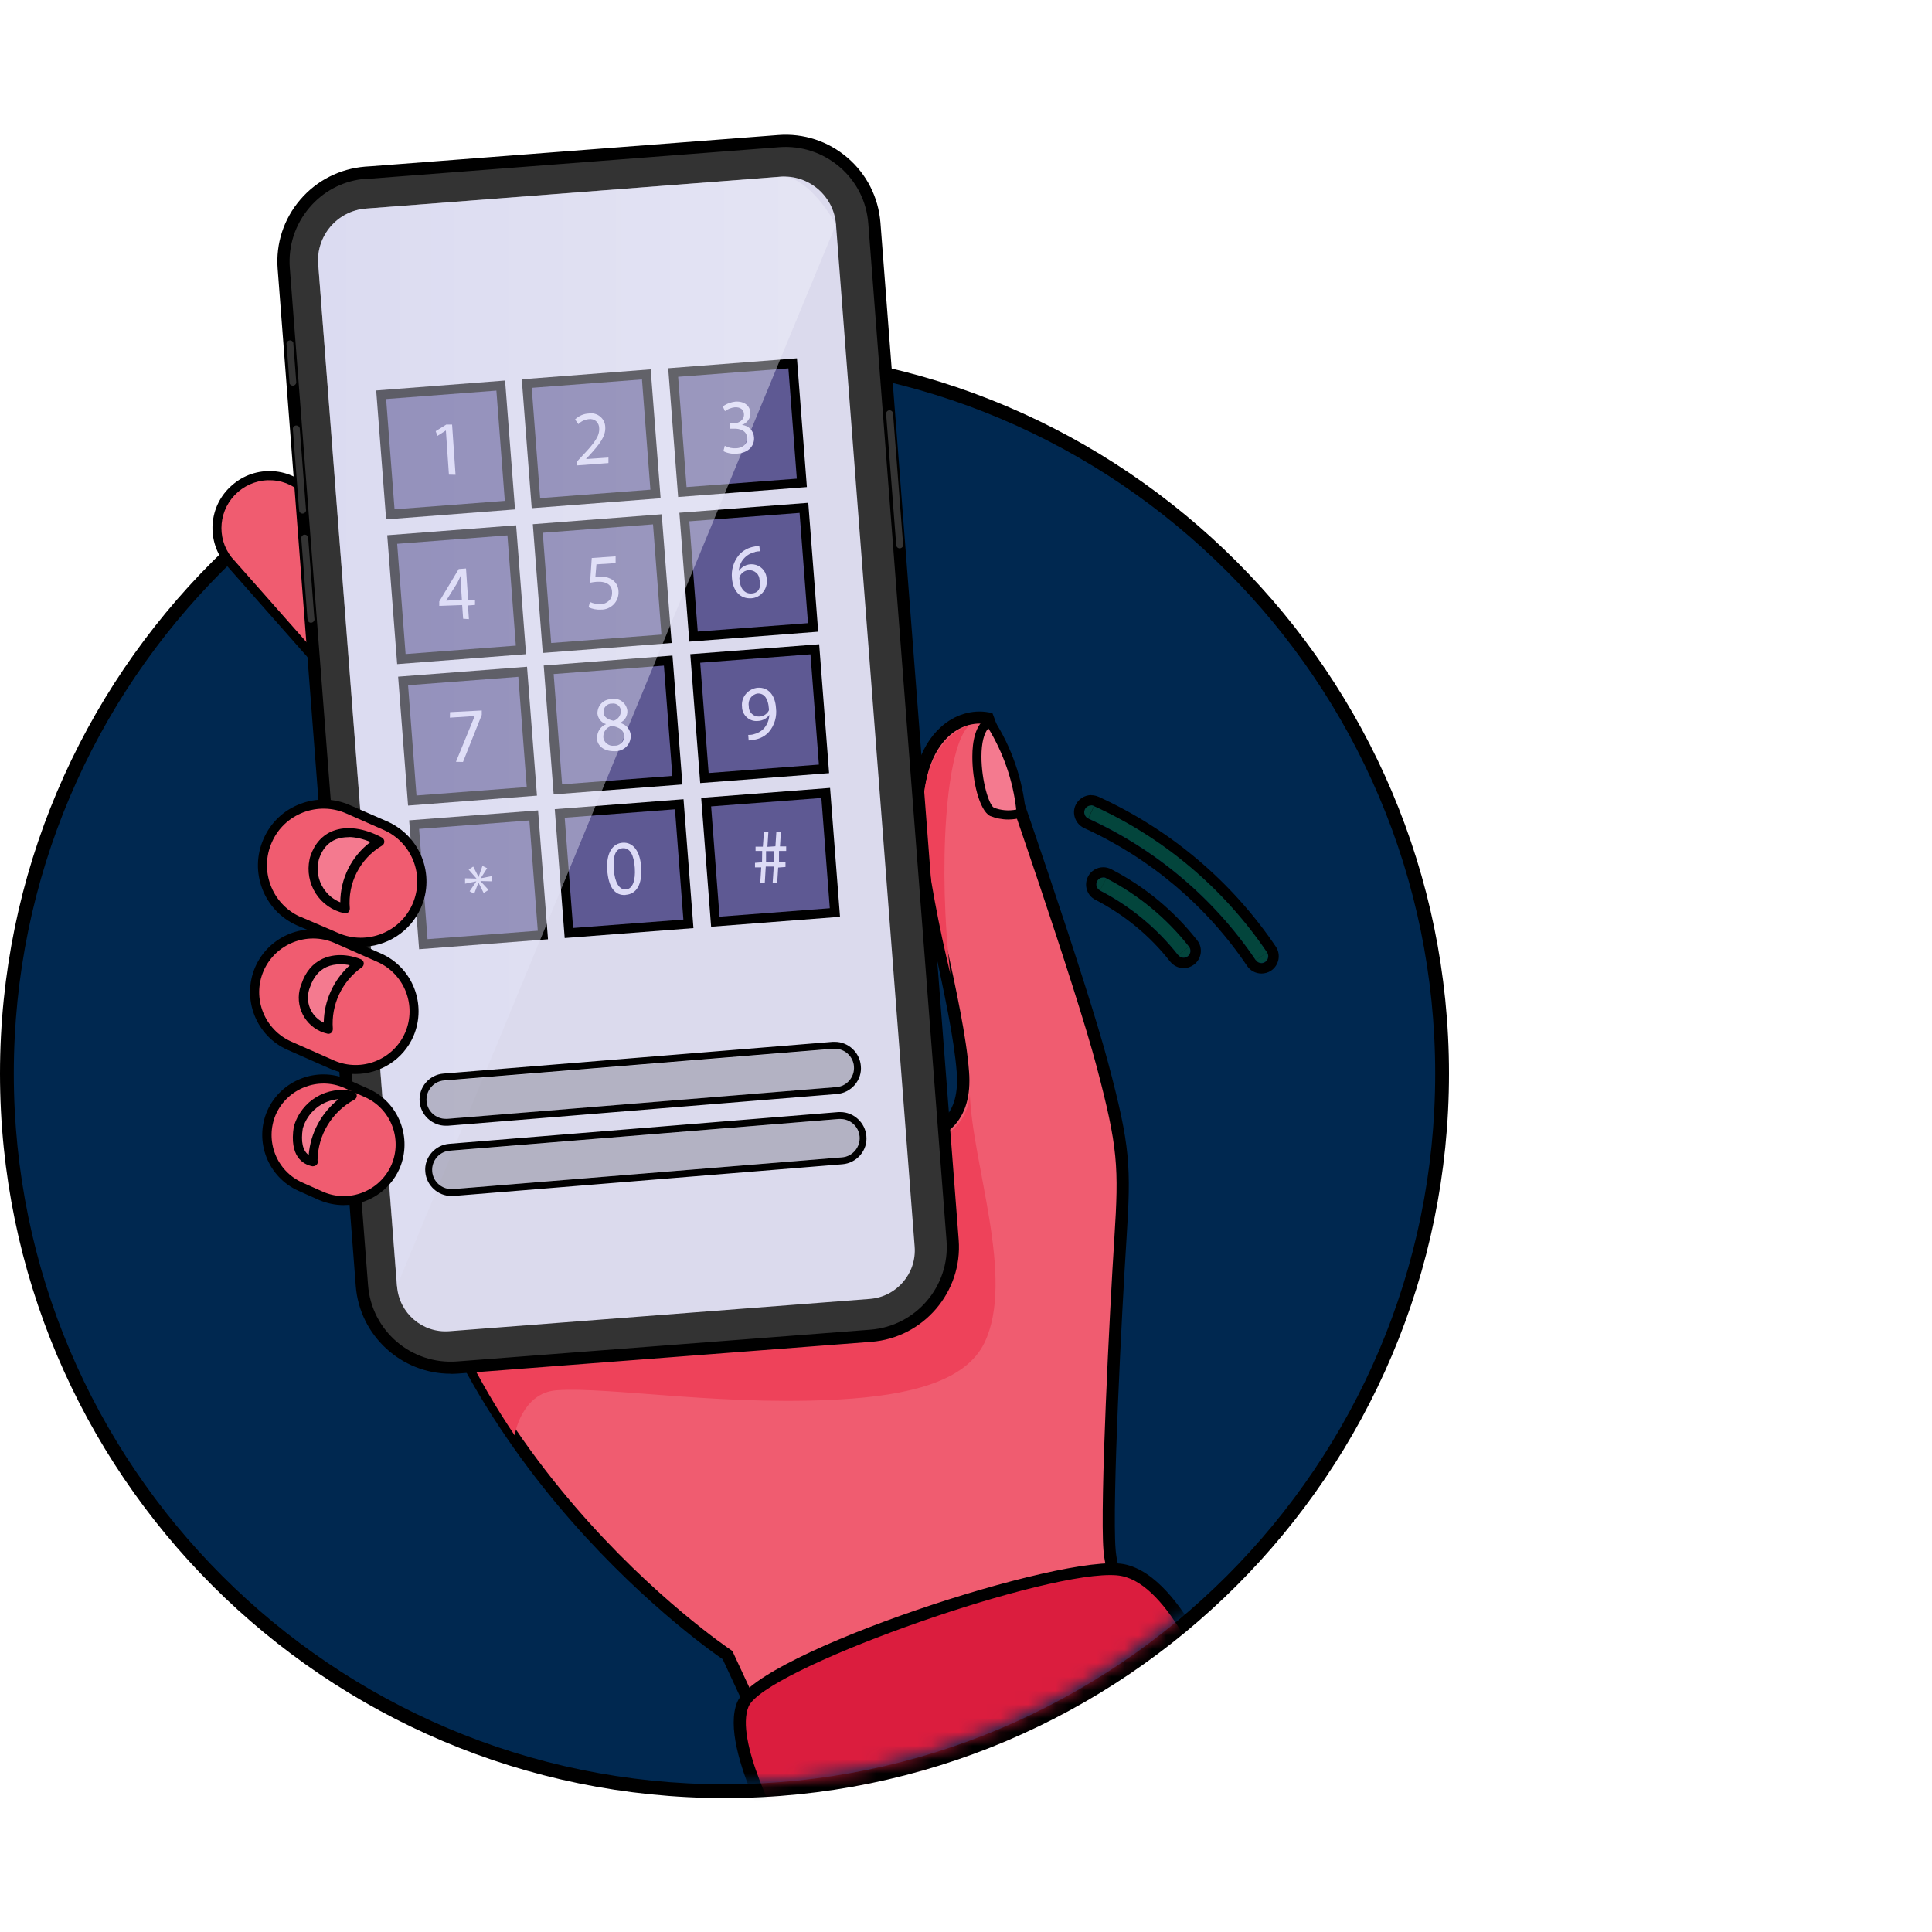 <svg width="140" height="140" viewBox="0 0 140 140" fill="none" xmlns="http://www.w3.org/2000/svg">
<path d="M52.5 129.795C81.219 129.795 104.5 106.514 104.5 77.795C104.5 49.077 81.219 25.795 52.5 25.795C23.781 25.795 0.5 49.077 0.5 77.795C0.5 106.514 23.781 129.795 52.5 129.795Z" fill="#002850"/>
<path d="M52.5 130.295C23.55 130.295 0 106.745 0 77.795C0 48.845 23.55 25.295 52.5 25.295C81.45 25.295 105 48.845 105 77.795C105 106.745 81.45 130.295 52.5 130.295ZM52.5 26.295C24.1 26.295 1 49.395 1 77.795C1 106.195 24.1 129.295 52.5 129.295C80.9 129.295 104 106.195 104 77.795C104 49.395 80.9 26.295 52.5 26.295Z" fill="black"/>
<mask id="mask0_4_2916" style="mask-type:alpha" maskUnits="userSpaceOnUse" x="0" y="25" width="104" height="105">
<path d="M52 129.295C80.719 129.295 104 106.014 104 77.295C104 48.577 80.719 25.295 52 25.295C23.281 25.295 0 48.577 0 77.295C0 106.014 23.281 129.295 52 129.295Z" fill="black"/>
</mask>
<g mask="url(#mask0_4_2916)">
<path fill-rule="evenodd" clip-rule="evenodd" d="M28.37 80.795C30.65 105.415 52.71 119.935 52.71 119.935L59.44 134.425L86.2 122.625C82.86 118.045 80.63 115.385 80.39 112.285C80.13 108.935 80.84 95.085 81.18 89.755C81.52 84.425 81.42 83.005 79.87 77.155C78.32 71.305 72.59 54.695 71.58 52.045C69.06 51.585 66.09 53.985 66.53 59.665C66.89 64.355 69.39 72.745 69.77 77.675C70.15 82.605 65.76 82.415 65.76 82.415C65.76 82.415 26.08 56.185 28.37 80.805V80.795Z" fill="#F05C70"/>
<path d="M59.23 135.005L52.37 120.235C50.7 119.085 30.13 104.515 27.93 80.845C27.48 75.955 28.63 72.645 31.37 71.005C40.46 65.565 63.89 80.655 65.9 81.975C66.28 81.995 67.55 81.915 68.42 81.035C69.14 80.315 69.44 79.195 69.33 77.715C69.14 75.245 68.4 71.845 67.69 68.555C66.96 65.215 66.28 62.055 66.1 59.705C65.86 56.595 66.6 54.095 68.19 52.675C69.18 51.785 70.45 51.395 71.67 51.625L71.91 51.665L72 51.895C73.03 54.595 78.75 71.145 80.31 77.045C81.91 83.075 81.97 84.495 81.63 89.795C81.29 95.035 80.58 108.945 80.84 112.265C81.04 114.875 82.79 117.245 85.44 120.845L86.89 122.825L59.23 135.025V135.005ZM36.38 70.695C34.62 70.695 33.07 71.015 31.83 71.755C29.41 73.205 28.4 76.235 28.82 80.755C31.06 104.875 52.75 119.415 52.97 119.565L53.07 119.635L59.67 133.845L85.53 122.435L84.73 121.345C81.99 117.625 80.18 115.175 79.96 112.315C79.7 108.955 80.41 94.985 80.75 89.725C81.08 84.555 81.02 83.165 79.46 77.265C77.95 71.545 72.51 55.765 71.27 52.445C70.4 52.365 69.5 52.675 68.78 53.325C67.98 54.045 66.69 55.815 66.98 59.635C67.16 61.915 67.87 65.195 68.56 68.365C69.28 71.685 70.03 75.125 70.22 77.645C70.36 79.405 69.96 80.755 69.05 81.665C67.73 82.985 65.82 82.855 65.74 82.855H65.63L65.53 82.785C65.32 82.645 47.11 70.705 36.38 70.705V70.695Z" fill="black"/>
<path fill-rule="evenodd" clip-rule="evenodd" d="M70.28 52.525C68.3 53.165 66.57 55.625 66.91 60.035C67.37 63.585 68.02 67.105 68.87 70.585C67.96 63.005 68.5 53.945 70.28 52.525Z" fill="#EE425A"/>
<path fill-rule="evenodd" clip-rule="evenodd" d="M66.25 82.805C66.25 82.805 64.59 81.725 61.95 80.155C52.1 83.025 36.61 88.375 31 91.335C32.52 95.825 34.64 100.085 37.29 104.005C37.31 103.905 37.82 100.935 40.33 100.745C44.13 100.455 53.09 102.015 61.77 101.345C66.69 100.965 70.11 99.815 71.33 97.315C73.59 92.655 70.43 84.365 70.27 79.125C70.27 79.215 70.27 79.295 70.26 79.385C70.1 81.435 68.3 82.965 66.25 82.805Z" fill="#EE425A"/>
<path fill-rule="evenodd" clip-rule="evenodd" d="M71.68 52.305C70.08 53.125 70.94 58.325 71.86 58.815C72.54 59.095 73.29 59.125 73.99 58.905C73.78 56.555 72.99 54.285 71.71 52.305H71.67H71.68Z" fill="#F47A8F"/>
<path d="M73.06 59.385C72.61 59.385 72.16 59.295 71.74 59.125C70.96 58.715 70.45 56.535 70.46 54.815C70.46 53.785 70.66 52.465 71.53 52.015L71.69 51.975H71.89L72 52.125C73.31 54.145 74.11 56.485 74.33 58.875L74.35 59.145L74.1 59.225C73.76 59.335 73.41 59.385 73.06 59.385ZM71.62 52.775C71.3 53.125 71.12 53.845 71.12 54.825C71.12 56.575 71.67 58.345 72.02 58.525C72.52 58.725 73.09 58.775 73.64 58.665C73.41 56.585 72.71 54.565 71.62 52.775Z" fill="black"/>
<path d="M90.8 221.945C90.56 221.645 90.34 221.335 90.1 221.025C89.15 219.765 88.2 218.455 87.26 217.075C86.78 216.385 86.32 215.685 85.85 214.965C85.38 214.245 84.91 213.515 84.46 212.785L83.77 211.665C83.31 210.925 82.87 210.155 82.42 209.405C81.97 208.655 81.53 207.885 81.1 207.115C80.67 206.345 80.24 205.565 79.81 204.775C78.96 203.215 78.14 201.635 77.36 200.055C76.57 198.475 75.81 196.895 75.1 195.325C75.1 195.295 75.1 195.265 75.1 195.225C74.79 194.535 74.48 193.845 74.19 193.165C73.76 192.165 73.34 191.175 72.94 190.205C72.71 189.655 72.5 189.105 72.29 188.565C71.97 187.745 71.67 186.935 71.38 186.145C70.23 182.945 69.14 179.855 68.13 176.905C67.63 175.445 67.15 174.015 66.69 172.635C64.71 166.655 63.03 161.255 61.78 156.485C61.55 155.615 61.32 154.745 61.1 153.875C59.67 148.685 58.67 143.385 58.11 138.025L58.06 137.405L58 136.605L57.91 135.385L57.87 134.815L57.82 134.185C57.82 133.095 57.87 131.995 57.98 130.915C58.43 126.355 60.42 130.575 63.55 127.625C64.95 126.305 66.55 124.085 68.66 123.275C69.45 122.975 76.42 122.395 77.24 122.115C84.13 123.725 84.42 119.135 89.06 124.355C90.52 126.495 91.84 128.725 93.03 130.875C97.67 139.315 100.92 148.375 104.97 157.075C105.04 157.245 105.05 157.425 105.06 157.605C105.1 157.765 105.17 157.915 105.18 158.075C105.2 158.155 105.22 158.225 105.25 158.295C105.25 158.355 105.22 158.325 105.26 158.475C105.3 158.625 105.36 158.755 105.43 158.915C105.58 159.285 105.75 159.655 105.94 160.005L106.97 161.905C107.69 163.275 108.46 164.775 109.25 166.335L109.68 167.185C110.4 168.525 111.08 169.885 111.76 171.255C112.17 172.055 112.56 172.845 112.95 173.625L114.38 176.475C114.51 176.735 114.64 176.985 114.77 177.235C114.84 177.285 114.85 177.345 114.85 177.385C114.92 177.515 114.98 177.645 115.05 177.775C115.47 178.595 115.86 179.375 116.24 180.105C116.97 181.475 117.66 182.755 118.11 183.505C118.56 184.255 119 185.005 119.43 185.765L120.3 187.245L121.15 188.745C121.41 189.195 121.67 189.655 121.92 190.105C123.31 192.565 124.61 194.935 125.82 197.205C125.94 197.425 126.06 197.645 126.17 197.865L126.23 197.975C126.54 198.575 126.86 199.185 127.17 199.775C128.04 201.475 128.86 203.095 129.59 204.615C130.16 205.805 130.68 206.925 131.14 207.975C131.29 208.305 131.41 208.595 131.56 208.945C131.71 209.295 131.8 209.485 131.99 209.985C132.18 210.485 132.35 210.915 132.52 211.345C132.69 211.775 132.82 212.185 132.96 212.585C133 212.705 133.08 212.835 133.09 212.965C133.21 213.335 133.31 213.695 133.39 214.015C133.45 214.135 133.46 214.235 133.47 214.335L133.49 214.645L133.51 214.925C133.52 215.115 133.54 215.295 133.55 215.455C133.57 215.605 133.58 215.755 133.58 215.905C133.61 216.265 133.5 216.615 133.26 216.875C133.2 216.915 133.14 216.955 133.07 216.975C133.13 217.105 133.19 217.245 133.23 217.375C133.28 217.505 133.32 217.655 133.37 217.775C133.42 217.895 133.48 218.005 133.48 218.115V218.215C133.51 218.325 133.57 218.435 133.58 218.565L133.61 218.955C133.63 219.195 133.63 219.435 133.62 219.675L133.65 220.095C133.65 220.325 133.65 220.545 133.62 220.775L133.64 220.995C133.63 221.125 133.6 221.265 133.57 221.385C133.51 221.715 133.42 222.035 133.3 222.355C133.26 222.465 133.22 222.565 133.17 222.665C133.13 222.775 133.08 222.885 133.03 222.985C132.95 223.165 132.85 223.345 132.74 223.515C131.54 225.505 129.29 227.105 126.52 228.425C120.89 231.105 113.13 232.655 107.72 233.955C103.01 235.095 96.72 229.915 90.78 221.965L90.8 221.945Z" fill="#DB1D3E"/>
<path d="M57.66 135.285C57.66 135.285 52.47 126.795 53.83 123.505C55.19 120.215 77.06 112.925 81.37 113.765C85.68 114.605 88.88 124.245 88.88 124.245C64.95 127.825 57.66 135.285 57.66 135.285Z" fill="#DB1D3E"/>
<path d="M57.58 136.005L57.28 135.525C57.06 135.175 51.99 126.805 53.42 123.345C54.9 119.765 77.11 112.505 81.45 113.345C85.96 114.225 89.16 123.715 89.3 124.115L89.47 124.615L88.95 124.695C65.44 128.205 58.05 135.535 57.98 135.605L57.58 136.015V136.005ZM80.44 114.135C74.65 114.135 55.33 121.025 54.24 123.675C53.26 126.055 56.23 131.975 57.76 134.595C59.6 133.015 67.68 127.055 88.28 123.895C87.56 121.945 84.74 114.885 81.28 114.205C81.04 114.155 80.76 114.135 80.44 114.135Z" fill="black"/>
</g>
<path fill-rule="evenodd" clip-rule="evenodd" d="M16.66 40.755C16.66 40.755 16.64 40.736 16.63 40.725C15.27 39.156 15.44 36.776 17.01 35.416C17.01 35.416 17.02 35.406 17.03 35.395C18.6 34.026 20.98 34.185 22.35 35.755L30.41 44.886C31.78 46.475 31.41 48.656 30.06 50.225C28.67 51.795 26.09 51.425 24.72 49.876L16.66 40.745V40.755Z" fill="#F05C70"/>
<path d="M27.72 51.566C26.5 51.566 25.28 51.016 24.47 50.096L17.11 41.755L16.42 40.975L16.58 40.836L16.41 40.965C14.91 39.236 15.1 36.645 16.81 35.166C17.65 34.425 18.71 34.075 19.8 34.145C20.89 34.215 21.89 34.715 22.61 35.535L30.66 44.656C32.04 46.255 31.9 48.575 30.31 50.435C29.67 51.166 28.75 51.566 27.72 51.566ZM16.78 40.386L24.97 49.656C25.66 50.435 26.69 50.906 27.72 50.906C28.56 50.906 29.3 50.586 29.81 50.005C30.95 48.675 31.5 46.645 30.16 45.096L22.11 35.975C21.5 35.285 20.67 34.865 19.75 34.806C18.83 34.745 17.95 35.045 17.25 35.645C15.84 36.865 15.65 38.956 16.78 40.386Z" fill="black"/>
<path fill-rule="evenodd" clip-rule="evenodd" d="M26.49 12.515C22.94 12.785 20.28 15.885 20.56 19.435L26.23 93.155C26.5 96.705 29.6 99.365 33.15 99.085L63.09 96.785C66.64 96.515 69.29 93.415 69.03 89.865L63.36 16.145C63.09 12.595 59.99 9.935 56.44 10.215L26.5 12.515H26.49Z" fill="#333333"/>
<path d="M32.65 99.545C29.09 99.545 26.06 96.795 25.78 93.185L20.12 19.475C19.98 17.645 20.56 15.865 21.76 14.465C22.96 13.065 24.63 12.225 26.46 12.075L26.91 12.045L56.4 9.785C58.23 9.645 60.01 10.225 61.41 11.425C62.81 12.625 63.65 14.295 63.8 16.125L69.47 89.845C69.76 93.625 66.91 96.945 63.13 97.235L33.19 99.535C33.01 99.545 32.83 99.555 32.66 99.555L32.65 99.545ZM26.2 12.985C24.73 13.175 23.4 13.895 22.43 15.035C21.39 16.255 20.88 17.805 21 19.405L26.67 93.125C26.92 96.425 29.8 98.905 33.12 98.655L63.06 96.355C66.36 96.105 68.84 93.215 68.59 89.915L62.92 16.195C62.8 14.595 62.06 13.135 60.84 12.095C59.62 11.055 58.07 10.545 56.47 10.665L26.2 12.995V12.985Z" fill="black"/>
<path fill-rule="evenodd" clip-rule="evenodd" d="M20.97 27.755C21 27.855 21.08 27.935 21.19 27.945C21.33 27.965 21.46 27.855 21.47 27.715L21.26 24.945C21.26 24.945 21.26 24.885 21.26 24.855C21.22 24.715 21.08 24.635 20.95 24.675C20.81 24.715 20.73 24.855 20.77 24.985L20.98 27.755H20.97ZM21.68 36.935C21.68 36.935 21.68 36.995 21.68 37.025C21.72 37.165 21.86 37.245 21.99 37.205C22.13 37.165 22.21 37.025 22.17 36.895L21.72 31.025C21.69 30.925 21.61 30.845 21.5 30.835C21.36 30.815 21.23 30.925 21.22 31.065L21.67 36.935H21.68ZM64.95 39.455C64.95 39.455 64.95 39.515 64.95 39.545C64.99 39.685 65.13 39.765 65.26 39.725C65.4 39.685 65.48 39.545 65.44 39.415L64.71 29.925C64.68 29.825 64.6 29.745 64.49 29.735C64.35 29.715 64.22 29.825 64.21 29.965L64.94 39.455H64.95ZM22.29 44.845C22.29 44.845 22.29 44.905 22.29 44.935C22.33 45.075 22.47 45.155 22.6 45.115C22.74 45.075 22.82 44.935 22.78 44.805L22.33 38.935C22.3 38.835 22.22 38.755 22.11 38.745C21.97 38.725 21.84 38.835 21.83 38.975L22.28 44.845H22.29Z" fill="#333333"/>
<path fill-rule="evenodd" clip-rule="evenodd" d="M52.55 13.115L56.56 12.805H56.54C58.61 12.645 60.42 14.195 60.58 16.265L66.28 90.335C66.43 92.285 64.97 93.975 63.03 94.125L32.56 96.465C30.61 96.615 28.92 95.155 28.77 93.215L23.06 19.155C22.9 17.085 24.45 15.275 26.52 15.115L30.59 14.805L52.55 13.115Z" fill="#DBDAED"/>
<path d="M78.86 59.305C83.77 61.545 87.96 65.085 90.98 69.555L91.81 68.995C88.69 64.375 84.35 60.705 79.27 58.395L78.86 59.305ZM90.98 69.555C91.13 69.785 91.45 69.845 91.67 69.685C91.9 69.535 91.96 69.215 91.8 68.995L90.97 69.555H90.98ZM79.27 58.395C79.02 58.285 78.72 58.395 78.61 58.645C78.5 58.895 78.61 59.195 78.86 59.305L79.27 58.395Z" fill="#03453C"/>
<path d="M79.06 58.355C79.13 58.355 79.2 58.365 79.27 58.405L78.86 59.315C78.61 59.205 78.5 58.905 78.61 58.655C78.69 58.475 78.88 58.365 79.07 58.365M79.28 58.415C84.36 60.725 88.69 64.395 91.82 69.015L90.99 69.575C87.97 65.105 83.77 61.565 78.87 59.325L79.28 58.415ZM91.82 69.015C91.97 69.245 91.91 69.555 91.69 69.705C91.6 69.765 91.51 69.795 91.41 69.795C91.25 69.795 91.09 69.715 91 69.575L91.83 69.015M79.08 57.615C78.59 57.615 78.14 57.905 77.94 58.345C77.8 58.645 77.79 58.985 77.91 59.305C78.03 59.615 78.26 59.865 78.56 60.005C83.34 62.185 87.43 65.635 90.37 69.995C90.6 70.335 90.99 70.545 91.41 70.545C91.66 70.545 91.9 70.475 92.11 70.335C92.39 70.145 92.57 69.865 92.64 69.535C92.7 69.205 92.64 68.875 92.45 68.595C89.25 63.855 84.8 60.105 79.6 57.735C79.44 57.665 79.26 57.625 79.08 57.625V57.615Z" fill="black"/>
<path d="M79.71 64.525C81.91 65.665 83.84 67.255 85.37 69.205L86.16 68.585C84.54 66.525 82.5 64.845 80.17 63.635L79.71 64.525ZM85.37 69.205C85.54 69.425 85.86 69.455 86.07 69.285C86.29 69.115 86.32 68.805 86.15 68.585L85.36 69.205H85.37ZM80.17 63.645C79.92 63.515 79.62 63.615 79.5 63.855C79.37 64.105 79.47 64.405 79.71 64.525L80.17 63.635V63.645Z" fill="#03453C"/>
<path d="M79.94 63.575C80.02 63.575 80.1 63.595 80.17 63.635L79.71 64.525C79.46 64.395 79.37 64.095 79.5 63.855C79.59 63.685 79.76 63.585 79.94 63.585M80.17 63.645C82.5 64.845 84.54 66.535 86.16 68.595L85.37 69.215C83.84 67.265 81.91 65.675 79.71 64.535L80.17 63.645ZM86.16 68.595C86.33 68.815 86.29 69.125 86.08 69.295C85.99 69.365 85.88 69.405 85.77 69.405C85.62 69.405 85.48 69.335 85.38 69.215L86.17 68.595M79.95 62.845C79.48 62.845 79.05 63.105 78.84 63.525C78.69 63.825 78.66 64.165 78.76 64.475C78.86 64.795 79.08 65.055 79.38 65.205C81.5 66.305 83.32 67.805 84.79 69.675C85.03 69.975 85.39 70.155 85.77 70.155C86.05 70.155 86.32 70.055 86.54 69.885C86.8 69.675 86.97 69.385 87.01 69.055C87.05 68.725 86.96 68.395 86.75 68.135C85.05 65.975 82.96 64.245 80.52 62.985C80.34 62.895 80.15 62.845 79.95 62.845Z" fill="black"/>
<path d="M47.644 37.621L38.98 38.286L39.645 46.95L48.309 46.285L47.644 37.621Z" fill="#5E5993"/>
<path d="M39.33 47.315L38.61 37.985L47.95 37.265L48.67 46.595L39.33 47.315ZM39.33 38.605L39.94 46.595L47.93 45.985L47.32 37.995L39.33 38.605Z" fill="black"/>
<path d="M59.847 57.468L51.182 58.133L51.848 66.798L60.512 66.133L59.847 57.468Z" fill="#5E5993"/>
<path d="M51.53 67.155L50.81 57.815L60.15 57.095L60.87 66.435L51.53 67.155ZM51.53 58.435L52.14 66.425L60.13 65.815L59.52 57.825L51.53 58.435Z" fill="black"/>
<path d="M36.286 27.949L27.622 28.614L28.287 37.278L36.952 36.613L36.286 27.949Z" fill="#5E5993"/>
<path d="M27.98 37.635L27.26 28.295L36.6 27.575L37.32 36.915L27.98 37.635ZM27.98 28.915L28.59 36.905L36.58 36.295L35.97 28.305L27.98 28.915Z" fill="black"/>
<path d="M32.31 31.195L31.7 31.585L31.57 31.245L32.34 30.765H32.76L33.01 34.405L32.53 34.395L32.31 31.195Z" fill="#DDDBF6"/>
<path d="M46.834 27.133L38.169 27.799L38.834 36.463L47.499 35.798L46.834 27.133Z" fill="#5E5993"/>
<path d="M38.53 36.825L37.81 27.485L47.15 26.765L47.87 36.105L38.53 36.825ZM38.53 28.105L39.14 36.095L47.13 35.485L46.52 27.495L38.53 28.105Z" fill="black"/>
<path d="M41.83 33.736V33.425L42.2 33.026C43.11 32.075 43.45 31.585 43.42 31.035C43.42 30.835 43.34 30.655 43.2 30.526C43.05 30.395 42.85 30.346 42.66 30.375C42.38 30.405 42.11 30.526 41.91 30.735L41.67 30.395C41.94 30.136 42.3 29.976 42.67 29.965C42.96 29.916 43.26 29.995 43.49 30.186C43.72 30.375 43.85 30.645 43.86 30.945C43.9 31.616 43.45 32.185 42.73 32.975L42.46 33.266L44.09 33.156V33.556L41.83 33.725V33.736Z" fill="#DDDBF6"/>
<path d="M57.45 26.323L48.786 26.988L49.451 35.653L58.116 34.987L57.45 26.323Z" fill="#5E5993"/>
<path d="M49.14 36.015L48.42 26.685L57.75 25.965L58.47 35.295L49.14 36.015ZM49.14 27.305L49.75 35.295L57.74 34.685L57.13 26.695L49.14 27.305Z" fill="black"/>
<path d="M52.54 32.315C52.79 32.445 53.07 32.505 53.35 32.485C53.99 32.445 54.16 32.035 54.13 31.725C54.13 31.225 53.62 31.035 53.14 31.065H52.87V30.685H53.15C53.5 30.685 53.94 30.455 53.91 30.015C53.91 29.725 53.68 29.485 53.24 29.515C52.98 29.545 52.73 29.645 52.53 29.795L52.38 29.455C52.64 29.255 52.96 29.145 53.28 29.105C54 29.055 54.35 29.465 54.38 29.905C54.4 30.305 54.14 30.665 53.76 30.795C54.24 30.825 54.62 31.225 54.64 31.705C54.68 32.285 54.26 32.825 53.39 32.875C53.06 32.905 52.72 32.845 52.42 32.695L52.52 32.305L52.54 32.315Z" fill="#DDDBF6"/>
<path d="M37.097 38.436L28.433 39.101L29.098 47.766L37.762 47.1L37.097 38.436Z" fill="#5E5993"/>
<path d="M28.78 48.125L28.06 38.785L37.4 38.065L38.12 47.405L28.78 48.125ZM28.78 39.405L29.39 47.395L37.38 46.785L36.77 38.795L28.78 39.405Z" fill="black"/>
<path fill-rule="evenodd" clip-rule="evenodd" d="M33.39 42.255L33.47 43.465L32.33 43.525L33.14 42.235C33.23 42.055 33.31 41.895 33.4 41.675V42.245L33.39 42.255ZM33.49 43.845L33.56 44.835L33.98 44.865L33.91 43.875L34.42 43.835V43.455H33.92L33.77 41.195L33.24 41.235L31.83 43.585V43.905L33.49 43.845Z" fill="#DDDBF6"/>
<path d="M44.6 40.805L43.22 40.895L43.14 41.835C43.24 41.815 43.34 41.795 43.44 41.795C43.71 41.765 43.99 41.815 44.24 41.935C44.59 42.105 44.81 42.455 44.82 42.845C44.84 43.195 44.72 43.535 44.48 43.785C44.24 44.035 43.9 44.185 43.55 44.175C43.24 44.195 42.93 44.135 42.65 44.005L42.75 43.625C43 43.735 43.27 43.785 43.54 43.775C43.77 43.775 43.98 43.675 44.14 43.515C44.3 43.355 44.37 43.125 44.35 42.895C44.35 42.425 43.98 42.115 43.26 42.155C43.09 42.165 42.92 42.195 42.76 42.225L42.88 40.435L44.61 40.315V40.795L44.6 40.805Z" fill="#DDDBF6"/>
<path d="M58.25 36.801L49.586 37.466L50.251 46.131L58.915 45.465L58.25 36.801Z" fill="#5E5993"/>
<path d="M49.95 46.495L49.23 37.155L58.57 36.435L59.29 45.775L49.95 46.495ZM49.95 37.775L50.56 45.765L58.55 45.155L57.94 37.165L49.95 37.775Z" fill="black"/>
<path fill-rule="evenodd" clip-rule="evenodd" d="M54.81 41.505C54.96 41.645 55.04 41.845 55.04 42.045H55.08C55.14 42.565 55 42.965 54.47 43.005C53.94 43.045 53.63 42.615 53.59 42.025C53.57 41.955 53.57 41.875 53.59 41.805C53.7 41.525 53.96 41.335 54.26 41.315C54.46 41.305 54.66 41.375 54.81 41.515V41.505ZM54.7 39.995C54.82 39.965 54.94 39.945 55.07 39.945L55.02 39.545C54.9 39.555 54.78 39.575 54.67 39.605C54.24 39.675 53.84 39.885 53.55 40.215C53.16 40.685 52.98 41.285 53.04 41.895C53.11 42.835 53.65 43.405 54.44 43.355C54.77 43.335 55.08 43.175 55.29 42.915C55.5 42.655 55.6 42.325 55.56 41.995C55.56 41.505 55.25 41.075 54.78 40.935C54.32 40.795 53.81 40.965 53.54 41.375C53.57 40.705 54.05 40.145 54.71 40.005L54.7 39.995Z" fill="#DDDBF6"/>
<path d="M37.889 48.685L29.225 49.351L29.89 58.015L38.554 57.35L37.889 48.685Z" fill="#5E5993"/>
<path d="M29.57 58.375L28.85 49.035L38.19 48.315L38.91 57.655L29.57 58.375ZM29.57 49.655L30.18 57.645L38.17 57.035L37.56 49.045L29.57 49.655Z" fill="black"/>
<path d="M34.91 51.485V51.805L33.55 55.215L33.04 55.205L34.4 51.885L32.6 52.005L32.61 51.605L34.91 51.485Z" fill="#DDDBF6"/>
<path d="M48.436 47.87L39.772 48.535L40.437 57.2L49.102 56.535L48.436 47.87Z" fill="#5E5993"/>
<path d="M40.12 57.565L39.4 48.225L48.73 47.505L49.45 56.845L40.12 57.565ZM40.12 48.845L40.73 56.835L48.72 56.225L48.11 48.235L40.12 48.845Z" fill="black"/>
<path fill-rule="evenodd" clip-rule="evenodd" d="M44.48 52.235C44.06 52.145 43.74 51.975 43.74 51.615C43.73 51.455 43.78 51.285 43.9 51.165C44.02 51.045 44.17 50.975 44.34 50.985C44.5 50.955 44.67 51.005 44.79 51.105C44.92 51.215 44.99 51.365 44.99 51.525C44.99 51.845 44.78 52.135 44.48 52.225V52.235ZM45.22 53.335C45.22 52.895 44.87 52.705 44.33 52.595C43.97 52.685 43.71 53.015 43.72 53.395C43.72 53.585 43.82 53.765 43.97 53.885C44.12 54.005 44.31 54.065 44.5 54.035C44.69 54.055 44.88 53.985 45.02 53.855C45.16 53.725 45.23 53.535 45.21 53.335H45.22ZM43.27 53.495C43.25 53.045 43.51 52.635 43.92 52.475C43.57 52.365 43.33 52.065 43.29 51.705C43.29 51.425 43.39 51.155 43.59 50.955C43.79 50.755 44.06 50.655 44.34 50.665C44.6 50.615 44.87 50.665 45.08 50.835C45.29 50.995 45.43 51.235 45.46 51.495C45.49 51.875 45.27 52.235 44.92 52.385C45.36 52.485 45.68 52.855 45.71 53.295C45.71 53.605 45.6 53.905 45.38 54.115C45.16 54.335 44.86 54.445 44.55 54.435C43.74 54.455 43.29 54.035 43.25 53.505L43.27 53.495Z" fill="#DDDBF6"/>
<path d="M59.042 47.05L50.378 47.716L51.043 56.38L59.708 55.715L59.042 47.05Z" fill="#5E5993"/>
<path d="M50.74 56.745L50.02 47.405L59.36 46.685L60.08 56.025L50.74 56.745ZM50.74 48.025L51.35 56.015L59.34 55.405L58.73 47.415L50.74 48.025Z" fill="black"/>
<path fill-rule="evenodd" clip-rule="evenodd" d="M54.47 51.715C54.33 51.575 54.25 51.385 54.26 51.185C54.22 50.975 54.26 50.755 54.38 50.585C54.5 50.405 54.69 50.285 54.9 50.255C55.41 50.225 55.67 50.685 55.71 51.305C55.73 51.365 55.73 51.435 55.71 51.495C55.57 51.755 55.31 51.915 55.02 51.925C54.82 51.935 54.62 51.865 54.48 51.725L54.47 51.715ZM54.62 53.215C54.49 53.245 54.36 53.255 54.22 53.255L54.25 53.655C54.4 53.655 54.55 53.635 54.7 53.595C55.09 53.525 55.45 53.335 55.72 53.035C56.13 52.555 56.31 51.915 56.23 51.295C56.17 50.365 55.67 49.795 54.92 49.835C54.58 49.865 54.27 50.025 54.05 50.285C53.83 50.545 53.73 50.885 53.77 51.215C53.77 51.505 53.9 51.785 54.12 51.985C54.34 52.185 54.63 52.275 54.92 52.245C55.25 52.235 55.56 52.065 55.75 51.805C55.73 52.175 55.59 52.525 55.34 52.805C55.14 53.005 54.89 53.145 54.61 53.205L54.62 53.215Z" fill="#DDDBF6"/>
<path d="M49.22 58.279L40.556 58.944L41.221 67.609L49.885 66.943L49.22 58.279Z" fill="#5E5993"/>
<path d="M40.92 67.975L40.2 58.635L49.53 57.915L50.25 67.255L40.92 67.975ZM40.92 59.255L41.53 67.245L49.52 66.635L48.91 58.645L40.92 59.255Z" fill="black"/>
<path fill-rule="evenodd" clip-rule="evenodd" d="M45.36 64.455C44.87 64.495 44.55 63.935 44.48 63.035C44.41 62.035 44.58 61.505 45.12 61.465C45.66 61.425 45.94 61.975 46 62.895C46.06 63.815 45.84 64.415 45.36 64.455ZM45.33 64.845C46.13 64.795 46.55 64.075 46.46 62.845C46.39 61.685 45.88 61.025 45.14 61.065C44.4 61.105 43.92 61.805 44 63.035C44.09 64.265 44.53 64.905 45.33 64.855V64.845Z" fill="#DDDBF6"/>
<path d="M38.673 59.084L30.009 59.749L30.674 68.414L39.338 67.749L38.673 59.084Z" fill="#5E5993"/>
<path d="M30.37 68.785L29.65 59.445L38.99 58.725L39.71 68.065L30.37 68.785ZM30.37 60.065L30.98 68.055L38.97 67.445L38.36 59.455L30.37 60.065Z" fill="black"/>
<path d="M35.3 62.915L34.83 63.645L35.66 63.485V63.865L34.81 63.845L35.4 64.485L35.05 64.715L34.67 63.955L34.36 64.765L34.03 64.585L34.52 63.865L33.7 64.035V63.645L34.53 63.665L33.96 63.015L34.29 62.795L34.68 63.555L34.96 62.745L35.3 62.915Z" fill="#DDDBF6"/>
<path fill-rule="evenodd" clip-rule="evenodd" d="M56.11 61.675V62.495H55.51V61.675H56.11ZM55.16 62.885L55.09 63.995L55.42 63.965L55.49 62.795H56.07L55.99 63.965H56.32L56.39 62.865L56.92 62.825V62.495H56.45V61.665H56.97V61.335H56.52L56.59 60.255H56.26L56.19 61.325L55.61 61.365L55.68 60.285H55.36L55.28 61.355H54.75V61.665H55.23L55.22 62.485L54.71 62.525V62.855H55.16V62.885Z" fill="#DDDBF6"/>
<path style="mix-blend-mode:overlay" opacity="0.42" fill-rule="evenodd" clip-rule="evenodd" d="M28.76 93.225L23.06 19.155C22.9 17.085 24.45 15.275 26.52 15.115L30.59 14.805L52.55 13.115L56.56 12.805H56.54C58.61 12.645 60.58 16.265 60.58 16.265" fill="url(#paint0_linear_4_2916)"/>
<path fill-rule="evenodd" clip-rule="evenodd" d="M21.63 66.745C19.41 65.745 18.42 63.145 19.41 60.915C20.39 58.685 23 57.665 25.23 58.645L27.93 59.825C30.16 60.805 31.18 63.415 30.2 65.645C29.22 67.855 26.65 68.875 24.42 67.925L21.67 66.745H21.63Z" fill="#F05C70"/>
<path d="M26.14 68.615C25.52 68.615 24.89 68.495 24.29 68.235L21.49 67.045C19.11 65.975 18.04 63.165 19.1 60.785C19.61 59.615 20.54 58.725 21.73 58.265C22.91 57.805 24.2 57.835 25.36 58.345L28.06 59.525C30.46 60.585 31.56 63.385 30.5 65.785C29.72 67.555 27.97 68.615 26.14 68.615ZM21.72 66.425L21.8 66.445L24.55 67.625C26.6 68.505 29 67.555 29.89 65.515C30.8 63.455 29.86 61.035 27.79 60.135L25.09 58.945C24.09 58.505 22.98 58.485 21.96 58.875C20.94 59.275 20.14 60.035 19.7 61.035C18.79 63.075 19.69 65.475 21.71 66.415L21.72 66.425Z" fill="black"/>
<path fill-rule="evenodd" clip-rule="evenodd" d="M18.8 70.225C19.73 68.085 22.22 67.105 24.36 68.025L27.46 69.395C29.6 70.325 30.58 72.815 29.66 74.955C28.73 77.095 26.24 78.075 24.1 77.155L21 75.785C18.86 74.855 17.88 72.365 18.8 70.225Z" fill="#F05C70"/>
<path d="M25.76 77.826C25.16 77.826 24.55 77.706 23.96 77.456L20.86 76.085C18.56 75.085 17.5 72.395 18.49 70.085C19.49 67.785 22.18 66.716 24.49 67.716L27.59 69.085C29.89 70.085 30.95 72.775 29.96 75.085C29.21 76.805 27.52 77.826 25.76 77.826ZM19.1 70.356C18.25 72.326 19.16 74.626 21.13 75.486L24.23 76.856C26.2 77.706 28.5 76.796 29.36 74.826C30.21 72.856 29.3 70.555 27.33 69.695L24.23 68.326C22.26 67.475 19.96 68.385 19.1 70.356Z" fill="black"/>
<path fill-rule="evenodd" clip-rule="evenodd" d="M19.68 80.615C20.59 78.555 22.99 77.626 25.06 78.516L26.56 79.175C28.62 80.085 29.56 82.486 28.66 84.546C27.75 86.606 25.35 87.546 23.28 86.656L21.78 85.996C19.72 85.085 18.78 82.686 19.68 80.615Z" fill="#F05C70"/>
<path d="M24.89 87.326C24.31 87.326 23.71 87.206 23.14 86.966L21.64 86.296C19.42 85.316 18.4 82.706 19.37 80.486C20.35 78.275 22.96 77.255 25.18 78.216L26.68 78.885C28.9 79.865 29.91 82.466 28.95 84.686C28.22 86.335 26.59 87.326 24.89 87.326ZM19.99 80.755C19.17 82.645 20.03 84.865 21.92 85.695L23.42 86.365C25.31 87.186 27.52 86.316 28.36 84.425C29.18 82.535 28.32 80.326 26.43 79.496L24.93 78.826C23.05 78.005 20.83 78.876 19.99 80.755Z" fill="black"/>
<path fill-rule="evenodd" clip-rule="evenodd" d="M22.69 84.186C22.69 82.186 23.78 80.346 25.54 79.395C23.83 78.996 22.12 80.005 21.63 81.686C21.52 82.365 21.38 83.915 22.71 84.186H22.69Z" fill="#F47A8F"/>
<path d="M22.7 84.515C22.7 84.515 22.63 84.515 22.6 84.505C21.95 84.365 20.95 83.795 21.29 81.645C21.83 79.745 23.72 78.645 25.6 79.075C25.73 79.105 25.83 79.215 25.85 79.355C25.87 79.495 25.8 79.625 25.68 79.685C24.05 80.565 23.04 82.235 23.01 84.075C23.02 84.115 23.03 84.155 23.03 84.195C23.03 84.355 22.89 84.495 22.73 84.505C22.73 84.505 22.71 84.505 22.7 84.505V84.515ZM24.54 79.645C23.34 79.745 22.29 80.565 21.94 81.775C21.79 82.745 21.94 83.395 22.37 83.695C22.5 82.095 23.29 80.635 24.54 79.645Z" fill="black"/>
<path fill-rule="evenodd" clip-rule="evenodd" d="M26.04 69.825C24.9 69.355 22.88 69.265 22.16 71.415C22.11 71.545 22.07 71.675 22.04 71.805C21.76 73.055 22.55 74.295 23.81 74.575C23.66 72.705 24.51 70.895 26.05 69.825H26.04Z" fill="#F47A8F"/>
<path d="M23.8 74.905C23.8 74.905 23.75 74.905 23.73 74.905C22.3 74.585 21.4 73.165 21.71 71.735C21.74 71.585 21.79 71.435 21.85 71.285C22.14 70.425 22.65 69.815 23.38 69.475C24.57 68.935 25.81 69.365 26.16 69.515C26.27 69.565 26.35 69.665 26.36 69.785C26.37 69.905 26.32 70.025 26.22 70.095C24.79 71.095 23.98 72.805 24.12 74.555C24.12 74.655 24.09 74.765 24.01 74.835C23.95 74.885 23.87 74.915 23.79 74.915L23.8 74.905ZM24.66 69.875C24.32 69.875 23.97 69.935 23.66 70.075C23.11 70.325 22.71 70.815 22.47 71.515C22.42 71.645 22.38 71.755 22.36 71.875C22.16 72.795 22.63 73.715 23.46 74.105C23.48 72.525 24.17 71.005 25.35 69.945C25.13 69.895 24.9 69.875 24.67 69.875H24.66Z" fill="black"/>
<path fill-rule="evenodd" clip-rule="evenodd" d="M27.52 60.975C25.74 59.995 23.54 59.965 22.82 62.095C22.8 62.175 22.78 62.255 22.76 62.335C22.41 63.925 23.42 65.495 25.01 65.845C24.83 63.875 25.81 61.975 27.51 60.975H27.52Z" fill="#F47A8F"/>
<path d="M25.01 66.175C25.01 66.175 24.96 66.175 24.94 66.175C24.08 65.985 23.35 65.475 22.88 64.745C22.41 64.005 22.25 63.125 22.43 62.275C22.45 62.185 22.47 62.095 22.5 62.015C22.8 61.135 23.36 60.515 24.12 60.215C25.12 59.825 26.41 60.005 27.68 60.695C27.78 60.755 27.85 60.865 27.85 60.985C27.85 61.105 27.79 61.215 27.69 61.275C26.1 62.205 25.18 63.995 25.35 65.825C25.35 65.925 25.32 66.035 25.24 66.105C25.18 66.155 25.1 66.185 25.02 66.185L25.01 66.175ZM25.25 60.665C24.93 60.665 24.63 60.715 24.36 60.815C23.78 61.045 23.37 61.505 23.13 62.205C23.11 62.265 23.09 62.335 23.08 62.405C22.93 63.085 23.06 63.785 23.44 64.375C23.74 64.835 24.16 65.185 24.66 65.385C24.66 63.665 25.48 62.035 26.85 61.015C26.3 60.785 25.75 60.655 25.25 60.655V60.665Z" fill="black"/>
<g opacity="0.5">
<path d="M60.381 76.01L32.175 78.315C31.41 78.377 30.84 79.048 30.903 79.813C30.965 80.578 31.636 81.148 32.401 81.085L60.607 78.781C61.373 78.719 61.942 78.048 61.88 77.283C61.817 76.518 61.146 75.948 60.381 76.01Z" fill="#8B8A99"/>
<path d="M60.793 81.09L32.587 83.394C31.822 83.457 31.253 84.128 31.315 84.893C31.378 85.658 32.048 86.227 32.814 86.165L61.02 83.861C61.785 83.798 62.354 83.127 62.292 82.362C62.229 81.597 61.559 81.028 60.793 81.09Z" fill="#8B8A99"/>
</g>
<path d="M60.49 75.995C61.21 75.995 61.82 76.545 61.88 77.275C61.94 78.035 61.37 78.715 60.61 78.775L32.41 81.075C32.41 81.075 32.33 81.075 32.3 81.075C31.58 81.075 30.97 80.525 30.91 79.795C30.85 79.035 31.42 78.355 32.18 78.295L60.38 75.995C60.38 75.995 60.46 75.995 60.49 75.995ZM60.49 75.495C60.44 75.495 60.39 75.495 60.34 75.495L32.14 77.795C31.1 77.875 30.32 78.795 30.41 79.835C30.49 80.805 31.32 81.575 32.3 81.575C32.35 81.575 32.4 81.575 32.45 81.575L60.65 79.275C61.15 79.235 61.61 78.995 61.94 78.615C62.27 78.225 62.43 77.735 62.38 77.235C62.3 76.265 61.47 75.495 60.5 75.495H60.49Z" fill="black"/>
<path d="M60.9 81.085C61.62 81.085 62.23 81.635 62.29 82.365C62.35 83.126 61.78 83.805 61.02 83.865L32.82 86.165C32.82 86.165 32.74 86.165 32.71 86.165C31.99 86.165 31.38 85.615 31.32 84.885C31.26 84.126 31.83 83.445 32.59 83.385L60.79 81.085C60.79 81.085 60.87 81.085 60.9 81.085ZM60.9 80.585C60.85 80.585 60.8 80.585 60.75 80.585L32.55 82.885C32.05 82.925 31.59 83.165 31.26 83.546C30.93 83.936 30.77 84.425 30.82 84.925C30.9 85.895 31.73 86.665 32.7 86.665C32.75 86.665 32.8 86.665 32.85 86.665L61.05 84.365C61.55 84.326 62.01 84.085 62.34 83.706C62.67 83.316 62.83 82.826 62.78 82.326C62.7 81.356 61.87 80.585 60.9 80.585Z" fill="black"/>
<defs>
<linearGradient id="paint0_linear_4_2916" x1="23.05" y1="53.015" x2="60.58" y2="53.015" gradientUnits="userSpaceOnUse">
<stop stop-color="#DBDBF5"/>
<stop offset="0.92" stop-color="#F0F0FB"/>
</linearGradient>
</defs>
</svg>
